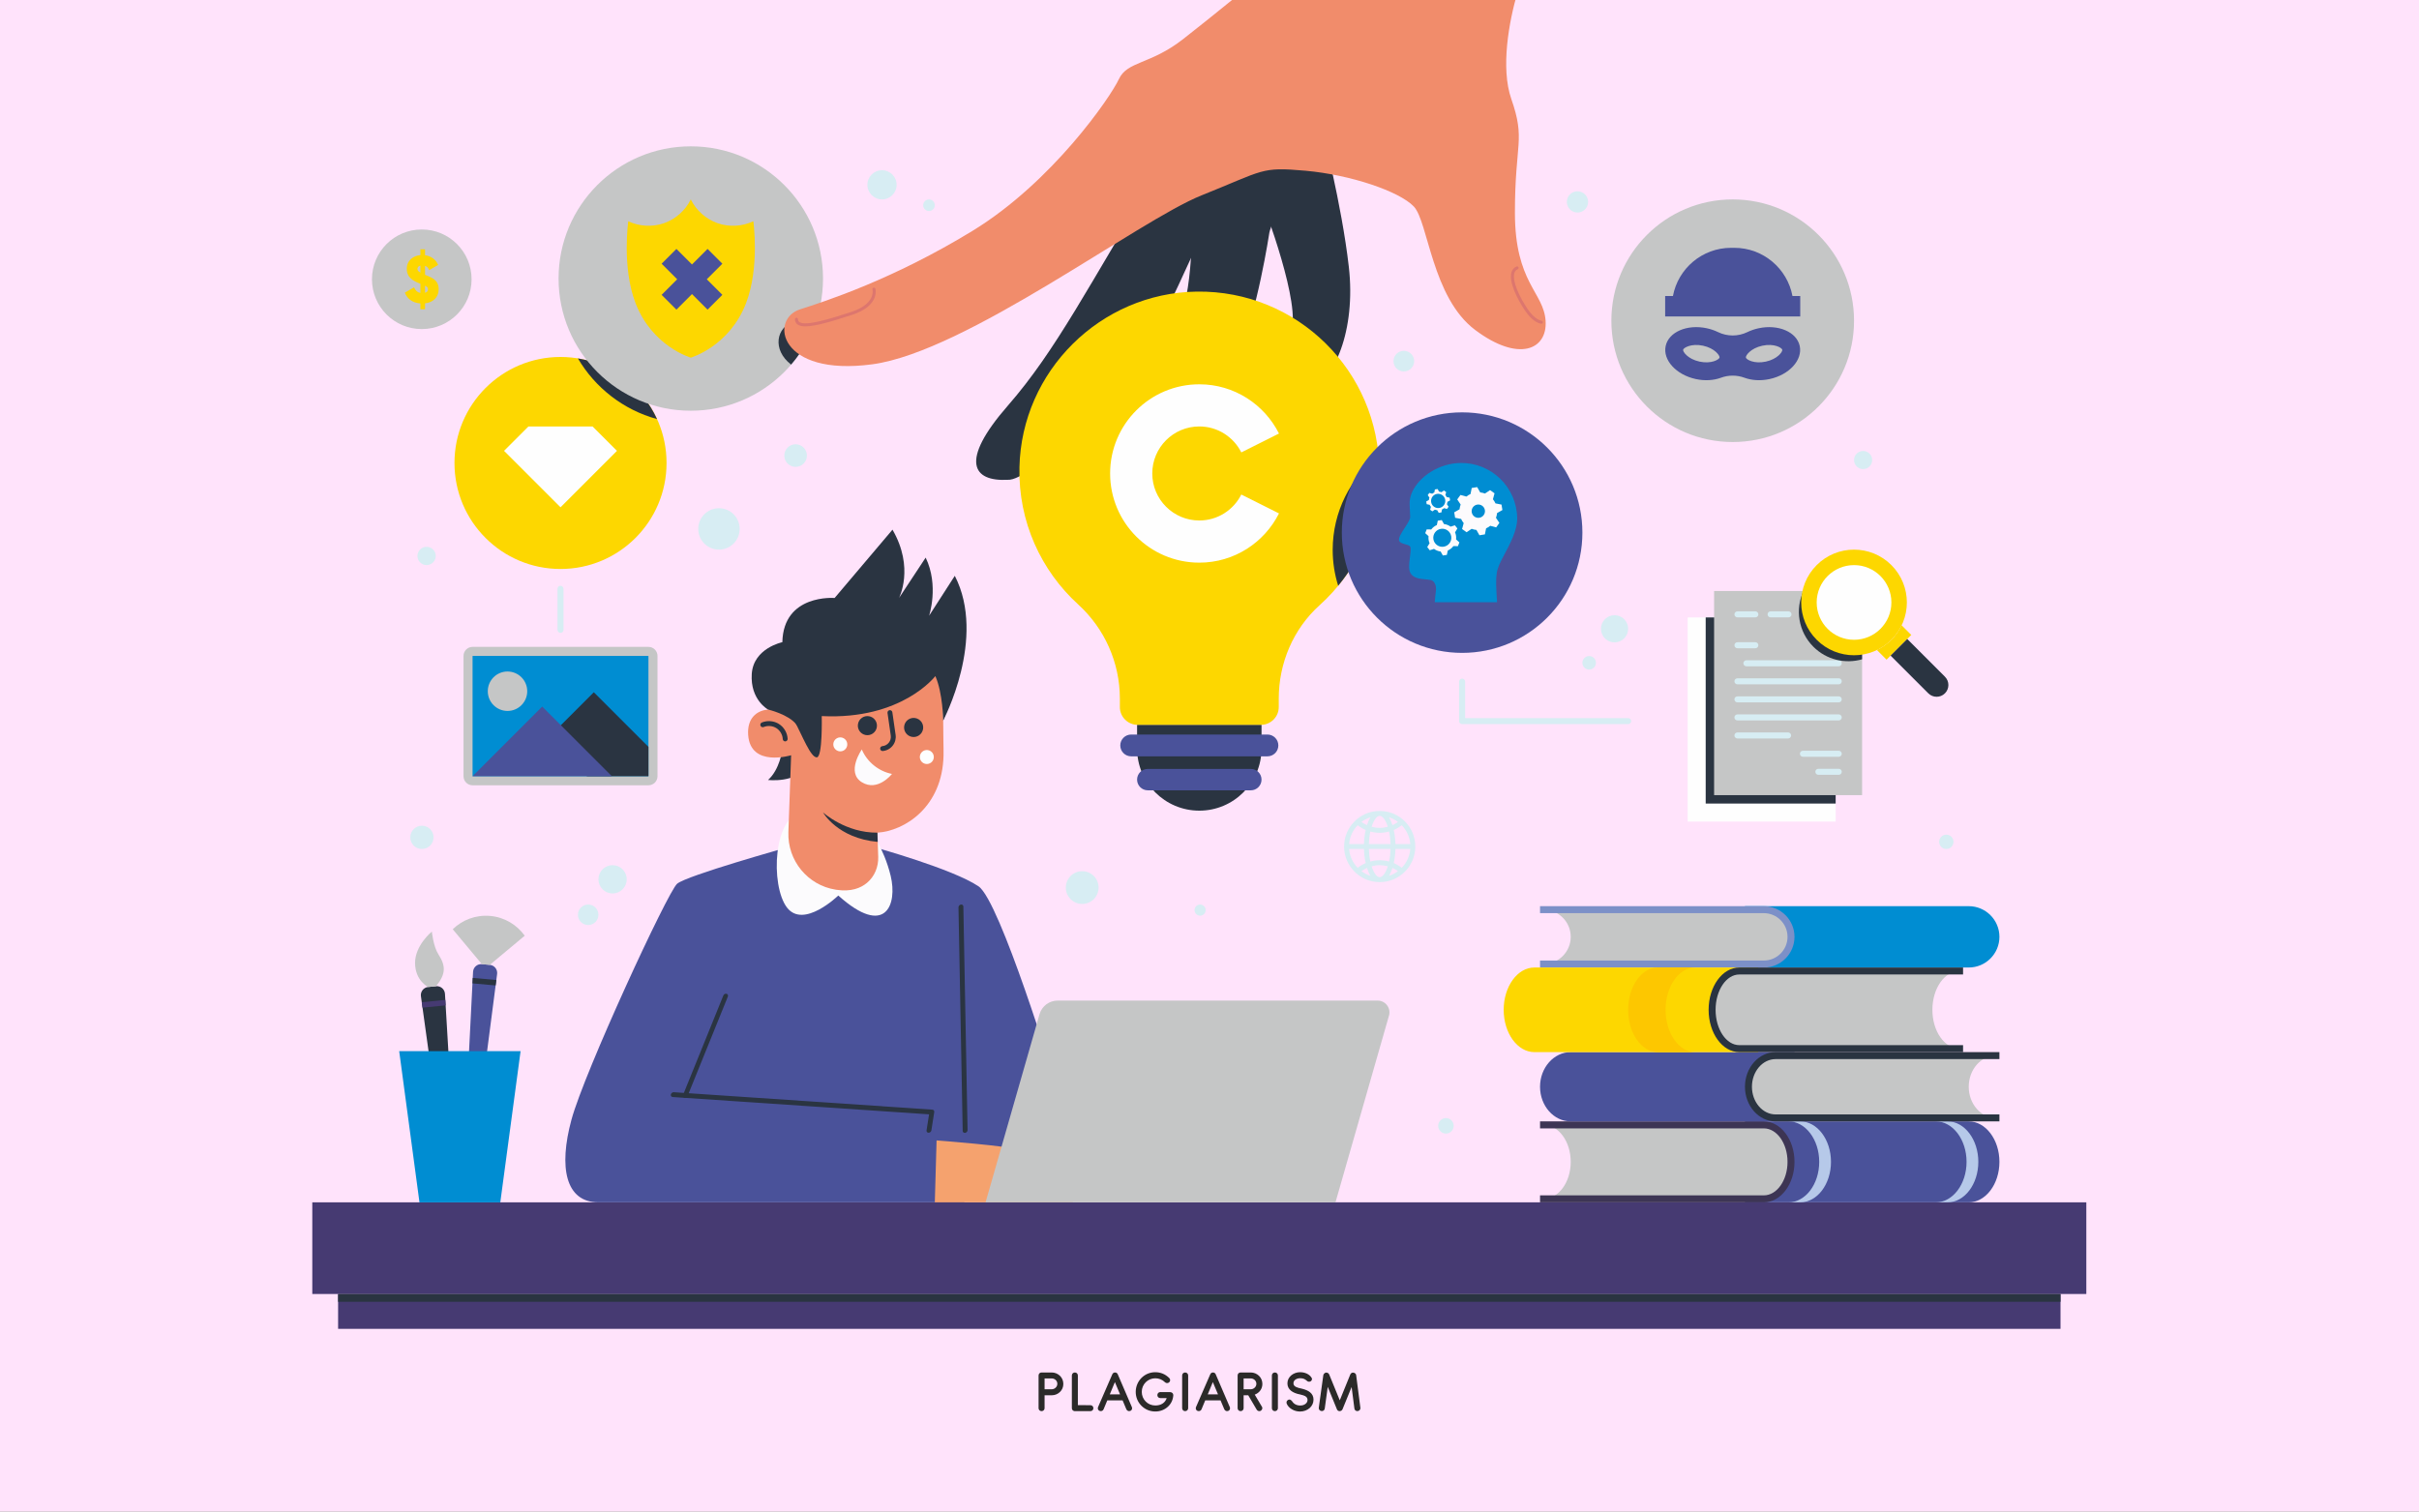 <?xml version="1.0" encoding="UTF-8"?>
<!DOCTYPE svg PUBLIC "-//W3C//DTD SVG 1.1//EN" "http://www.w3.org/Graphics/SVG/1.1/DTD/svg11.dtd">
<!-- Creator: CorelDRAW 2020 (64-Bit) -->
<svg xmlns="http://www.w3.org/2000/svg" xml:space="preserve" width="640mm" height="400mm" version="1.1" style="shape-rendering:geometricPrecision; text-rendering:geometricPrecision; image-rendering:optimizeQuality; fill-rule:evenodd; clip-rule:evenodd"
viewBox="0 0 64000 40000"
 xmlns:xlink="http://www.w3.org/1999/xlink"
 xmlns:xodm="http://www.corel.com/coreldraw/odm/2003">
 <rect x="0" y="0" width="64000" height="40000" fill="#808080" stroke="none"/>
 <defs>
  <style type="text/css">
   <![CDATA[
    .str0 {stroke:#009846;stroke-width:20;stroke-miterlimit:22.926}
    .fil4 {fill:#FEFEFE;fill-rule:nonzero}
    .fil5 {fill:#C5C6C6;fill-rule:nonzero}
    .fil9 {fill:#2B2A29;fill-rule:nonzero}
    .fil14 {fill:#FDC700;fill-rule:nonzero}
    .fil16 {fill:#F5A26E;fill-rule:nonzero}
    .fil7 {fill:#F18C6B;fill-rule:nonzero}
    .fil15 {fill:#FCFBFD;fill-rule:nonzero}
    .fil3 {fill:#FDD700;fill-rule:nonzero}
    .fil8 {fill:#DD766E;fill-rule:nonzero}
    .fil17 {fill:#D7EDF3;fill-rule:nonzero}
    .fil12 {fill:#B6C9E9;fill-rule:nonzero}
    .fil11 {fill:#7C90C8;fill-rule:nonzero}
    .fil6 {fill:#4A529A;fill-rule:nonzero}
    .fil13 {fill:#3D3554;fill-rule:nonzero}
    .fil1 {fill:#463A72;fill-rule:nonzero}
    .fil2 {fill:#2A3441;fill-rule:nonzero}
    .fil10 {fill:#008DD2;fill-rule:nonzero}
    .fil0 {fill:#FFE3FB;fill-rule:nonzero}
   ]]>
  </style>
 </defs>
 <g id="Слой_x0020_1">
  <polygon class="fil0 str0" points="-2838.51,41496 66905.63,41496 66905.63,-2914.13 -2838.51,-2914.13 "/>
  <polygon class="fil1" points="8262.36,34243.48 55198.33,34243.48 55198.33,31817.95 8262.36,31817.95 "/>
  <polygon class="fil1" points="8945.43,35165.88 54515.35,35165.88 54515.35,34243.48 8945.43,34243.48 "/>
  <polygon class="fil2" points="8945.43,34449.74 54515.35,34449.74 54515.35,34243.48 8945.43,34243.48 "/>
  <path class="fil3" d="M17634.87 12251.75c0,1549.4 -1255.98,2805.32 -2805.32,2805.32 -1549.36,0 -2805.34,-1255.92 -2805.34,-2805.32 0,-1549.27 1255.98,-2805.28 2805.34,-2805.28 1549.34,0 2805.32,1256.01 2805.32,2805.28z"/>
  <path class="fil2" d="M15289.98 9484.75c456.36,777.03 1203.73,1361.88 2092.79,1605.2 -380.68,-835.29 -1158.68,-1450.9 -2092.79,-1605.2z"/>
  <polygon class="fil4" points="15678.18,11285.81 13980.84,11285.81 13335.73,11930.92 14829.55,13424.71 16323.26,11930.92 "/>
  <path class="fil5" d="M21774.91 7370.86c0,1932.09 -1566.28,3498.37 -3498.44,3498.37 -1932.03,0 -3498.31,-1566.28 -3498.31,-3498.37 0,-1932.1 1566.28,-3498.38 3498.31,-3498.38 1932.16,0 3498.44,1566.28 3498.44,3498.38z"/>
  <path class="fil3" d="M19930.88 5855.09c-292.47,139.35 -640.23,158.29 -946.02,51.37 -305.97,-106.82 -566.24,-338.16 -708.39,-629.27 -142.09,291.11 -402.36,522.45 -708.24,629.27 -305.88,106.92 -653.64,87.98 -946.11,-51.37 0,0 -172.76,1217.95 192.26,2166.47 441.97,1148.36 1462.09,1442.99 1462.09,1442.99 0,0 1020.18,-294.63 1462.15,-1442.99 365.02,-948.52 192.26,-2166.47 192.26,-2166.47z"/>
  <polygon class="fil6" points="19111.5,6978.68 18719.95,6587.13 18308.02,6998.97 17896.18,6587.13 17504.54,6978.68 17916.4,7390.68 17504.54,7802.52 17896.18,8194.16 18308.02,7782.23 18719.86,8194.16 19111.5,7802.52 18699.66,7390.68 "/>
  <path class="fil2" d="M35351.72 4069.39c-1528.4,937.8 -1767.26,2084.15 -1767.26,2084.15 0,0 -334.24,2197.07 -811.95,3152.38 -477.69,955.22 -1432.91,2449.34 -2101.57,2418.73 -668.69,-30.6 -764.25,-460.43 0,-1845.54 764.25,-1385.21 859.72,-2770.35 859.72,-3821.13 0,-1050.79 2197.16,-3041.39 2197.16,-3041.39l1623.9 1052.8z"/>
  <path class="fil2" d="M34969.67 3383.22c0,0 525.39,2006.09 716.45,3677.84 191.07,1671.67 -382.12,3056.81 -1098.58,3247.88 -716.45,191.06 -382.1,-764.16 -382.1,-1862.83 0,-1098.49 -955.22,-3486.71 -955.22,-3486.71l1719.45 -1576.18z"/>
  <path class="fil2" d="M30623.14 4566.08c-1814.94,2972.6 -2669.48,4692.05 -3961.75,6172.75 -1292.2,1480.62 -916.96,2006.01 -2.56,1958.31 620.89,47.7 2818.03,-2244.94 3725.55,-3677.85 907.51,-1432.91 1146.28,-2531.42 1767.17,-3295.64 620.96,-764.25 2435.99,-2006.1 2435.99,-2006.1l-3964.4 848.53z"/>
  <path class="fil2" d="M21012.99 8502.76c-481.04,153.66 -589.47,752.74 -82.54,1146.05 333.61,-388.35 583.41,-850.3 721.49,-1358.68 -268.42,94.05 -485.53,163.72 -638.95,212.63z"/>
  <path class="fil7" d="M32863.36 -215.68c-673.46,547.56 -1269.68,1023.78 -1571.47,1258.54 -859.81,668.68 -1467.49,573.09 -1689.09,1050.72 -221.51,477.69 -1761.26,2722.55 -3867.23,4012.19 -2105.89,1289.62 -3913.75,1871.69 -4569.64,2081.12 -811.92,259.22 -562.78,1787.69 1915.72,1453.36 2478.6,-334.33 7035.29,-3801.06 8706.96,-4469.75 1671.77,-668.66 1557.09,-758.94 2751.16,-652.19 1194.15,106.76 2483.7,545.06 2865.82,946.82 382.13,401.78 477.62,2407.88 1623.98,3267.6 1146.28,859.75 1910.53,525.4 1862.73,-238.83 -47.7,-764.16 -811.95,-1003.01 -811.95,-2865.82 0,-1862.76 286.56,-1910.53 -95.47,-3009.02 -286.63,-824 -62.68,-2051.15 167.93,-2834.74l-7289.45 0z"/>
  <path class="fil8" d="M21308.34 8636.29c-89.74,0 -157.99,-15.18 -204.4,-47.71 -45.48,-31.87 -69.52,-78.3 -71.37,-138.08 -0.71,-22.06 16.62,-40.5 38.68,-41.16 21.34,-2.15 40.5,16.63 41.16,38.69 1.11,34.12 12.93,58.01 37.4,75.11 162.84,114.12 791.63,-77.92 1368.17,-266.96 658.29,-215.85 569.04,-578.72 564.97,-594.05 -5.69,-21.18 6.79,-43.15 27.95,-48.97 21.42,-5.85 42.99,6.38 49.06,27.56 5.12,18.31 117.78,450.44 -617.13,691.36 -572.12,187.62 -985.89,304.21 -1234.49,304.21z"/>
  <path class="fil8" d="M40780.2 8567.09c-0.81,0 -1.67,-0.07 -2.49,-0.07 -8.31,-0.57 -203.52,-16.47 -421.58,-335.71 -215.37,-315.56 -440.79,-773.43 -367.02,-1025.37 21.5,-73.35 66.32,-125.13 133.28,-153.58 20.05,-8.63 43.72,0.79 52.42,21.09 8.63,20.29 -0.8,43.78 -21.18,52.41 -44.51,18.94 -73.19,52.51 -87.82,102.52 -61.68,210.73 134.5,632.97 356.32,957.94 193.29,283.05 359.43,300.79 361.11,300.94 21.72,1.93 38.26,21.02 36.51,42.84 -1.52,20.93 -18.78,36.99 -39.55,36.99z"/>
  <path class="fil2" d="M31730.35 21452.93l0 0c-909.19,0 -1646.26,-737.09 -1646.26,-1646.29l0 -626.39 3292.52 0 0 626.39c0,909.2 -737.06,1646.29 -1646.26,1646.29z"/>
  <path class="fil3" d="M36490.4 12476.29c0,-2651.61 -2167.99,-4796.74 -4827.96,-4759.57 -2548.27,35.47 -4634.51,2103.65 -4690.93,4651.61 -31.8,1437.46 573.82,2733.97 1553.73,3626.85 701.51,639.29 1103.38,1542.89 1103.38,2491.95l0 223.65c0,260.11 210.86,470.99 470.96,470.99l3261.47 0c260.17,0 471.06,-210.88 471.06,-470.99l0 -223.41c0,-939.16 384.02,-1844.52 1082.02,-2472.84 967.7,-871.16 1576.27,-2133.62 1576.27,-3538.24z"/>
  <path class="fil4" d="M32841.73 13086.94c-204.49,406.97 -624.74,686.96 -1111.38,686.96 -687.21,0 -1244.31,-557.03 -1244.31,-1244.25 0,-687.28 557.1,-1244.31 1244.31,-1244.31 486.64,0 906.89,279.9 1111.38,686.96l996.36 -499.59c-387.95,-771.91 -1184.88,-1302.9 -2107.74,-1302.9 -1303.3,0 -2359.77,1056.54 -2359.77,2359.84 0,1303.24 1056.47,2359.77 2359.77,2359.77 922.86,0 1719.79,-530.98 2107.74,-1302.89l-996.36 -499.59z"/>
  <path class="fil6" d="M33093.52 20914.49l-2726.24 0c-156.46,0 -283.19,-126.8 -283.19,-283.19l0 0c0,-156.38 126.73,-283.11 283.19,-283.11l2726.24 0c156.36,0 283.09,126.73 283.09,283.11l0 0c0,156.39 -126.73,283.19 -283.09,283.19z"/>
  <path class="fil6" d="M33532.77 20015.37l-3604.81 0c-159.42,0 -288.65,-129.22 -288.65,-288.71l0 0c0,-159.32 129.23,-288.55 288.65,-288.55l3604.81 0c159.42,0 288.62,129.23 288.62,288.55l0 0c0,159.49 -129.2,288.71 -288.62,288.71z"/>
  <path class="fil9" d="M27556.84 37343.37c44.73,0 79.89,-33.56 79.89,-78.3l0 -341.22 187.8 0c83.9,0 162.2,-31.96 218.94,-87.09 56.75,-54.34 89.5,-129.45 89.5,-213.35 0,-83.11 -32.75,-159.83 -89.5,-214.96 -57.53,-55.13 -135.04,-87.91 -218.94,-87.91l-267.69 0c-44.76,0 -79.12,33.57 -79.12,78.33l0 866.2c0,44.74 34.36,78.3 79.12,78.3zm79.89 -578.53l0 -286.87 187.8 0c40.75,0 77.51,15.17 105.46,40.74 27.98,25.58 43.97,62.34 43.97,100.69 0,38.37 -15.2,75.11 -43.15,101.5 -27.98,27.95 -66.33,43.94 -105.49,43.94l-188.59 0zm791.09 578.53l421.13 0c22.35,0.8 41.54,-7.2 56.72,-22.38 15.2,-15.17 22.38,-33.54 22.38,-55.92 0,-44.76 -34.37,-79.12 -79.1,-79.12l-331.64 -0.79 0 -785.5c0,-22.38 -7.97,-41.56 -23.17,-56.74 -15.18,-15.18 -33.55,-22.38 -56.72,-22.38 -22.38,0 -40.77,7.2 -55.95,22.38 -15.17,15.18 -23.17,34.36 -23.17,56.74l0 865.41c0,38.35 25.58,69.52 63.13,76.7l6.39 1.6zm1418.3 -4.8c8.81,3.2 18.39,4.8 27.97,4.8 11.99,0 23.18,-2.4 33.57,-7.2 27.98,-12.77 43.95,-38.35 43.95,-67.91 0,-13.59 -2.41,-25.57 -8,-36.76l-370.78 -863.01c-12.77,-31.17 -39.93,-47.95 -71.91,-47.95 -32.76,0 -59.12,17.6 -72.71,48.75l-374.77 862.21c-5.59,11.19 -7.99,23.17 -7.99,36.76 0,29.56 15.99,55.14 44.76,67.91 11.19,4.8 22.35,7.2 34.36,7.2 8.79,0 18.37,-1.6 28.76,-5.59 20.78,-7.18 35.16,-20.77 43.95,-42.36l98.28 -236.52 405.14 0 99.89 237.34c10.37,20.77 25.57,35.15 45.53,42.33zm-484.24 -438.68l135.05 -325.23 136.65 325.23 -271.7 0zm1204.2 453.07c127.06,0 242.92,-44.74 330.03,-123.86 87.1,-77.51 139.83,-186.99 146.24,-309.23 0,-45.56 -35.97,-78.31 -81.52,-79.12l-262.1 -1.59c-44.74,0 -78.31,35.15 -78.31,79.89 0,44.76 33.57,79.12 78.31,79.12l168.61 0c-39.16,124.65 -149.42,195.77 -300.46,195.77 -98.29,0 -189.39,-38.34 -254.1,-104.67 -66.33,-66.32 -104.67,-156.63 -104.67,-255.7 0,-99.9 39.14,-189.39 106.25,-256.51 66.35,-64.73 155.84,-103.08 250.93,-103.08 95.88,0 186.99,35.15 258.09,105.46 15.2,15.2 34.36,22.38 56.74,21.59 20.77,0 39.16,-8 55.95,-23.17 15.17,-15.18 23.17,-33.57 23.17,-54.34 0,-21.59 -8,-39.96 -23.99,-55.93 -103.88,-103.08 -227.73,-154.23 -371.57,-154.23 -141.43,0 -271.67,57.53 -366.76,154.23 -93.51,96.68 -148.64,226.92 -148.64,366.77 0,141.43 55.93,271.68 151.02,366.79 95.11,95.88 225.35,151.81 366.78,151.81zm789.51 -9.59c44.74,0 79.89,-33.56 79.89,-78.3l0 -866.2c0,-44.76 -35.15,-78.33 -79.89,-78.33 -44.76,0 -79.12,33.57 -79.12,78.33l0 866.2c0,44.74 34.36,78.3 79.12,78.3zm1081.95 -4.8c8.81,3.2 18.4,4.8 27.98,4.8 11.98,0 23.17,-2.4 33.57,-7.2 27.97,-12.77 43.94,-38.35 43.94,-67.91 0,-13.59 -2.4,-25.57 -8,-36.76l-370.77 -863.01c-12.78,-31.17 -39.94,-47.95 -71.92,-47.95 -32.75,0 -59.12,17.6 -72.71,48.75l-374.76 862.21c-5.6,11.19 -8,23.17 -8,36.76 0,29.56 15.99,55.14 44.76,67.91 11.19,4.8 22.36,7.2 34.36,7.2 8.79,0 18.37,-1.6 28.77,-5.59 20.77,-7.18 35.15,-20.77 43.94,-42.36l98.29 -236.52 405.13 0 99.89 237.34c10.38,20.77 25.58,35.15 45.53,42.33zm-484.23 -438.68l135.04 -325.23 136.66 325.23 -271.7 0zm869.42 443.48c44.73,0 79.89,-33.56 79.89,-78.3l0 -341.22 122.27 0 222.93 379.57c10.4,18.37 25.57,30.37 47.16,36.76 6.39,2.4 13.59,3.19 21.56,3.19 13.59,0 25.58,-3.19 37.56,-9.58 19.18,-9.6 31.96,-25.57 39.16,-47.16 2.4,-7.99 3.99,-15.97 3.99,-23.17 0,-12.77 -3.99,-25.57 -11.19,-37.55l-189.36 -319.63c57.53,-19.98 109.47,-58.33 145.42,-107.08 35.97,-48.74 56.74,-111.08 56.74,-175.79 0,-83.11 -32.76,-159.83 -89.5,-214.96 -57.53,-55.13 -135.04,-87.91 -218.94,-87.91l-267.69 0c-44.76,0 -79.12,33.57 -79.12,78.33l0 866.2c0,44.74 34.36,78.3 79.12,78.3zm79.89 -578.53l0 -286.87 187.8 0c40.75,0 77.51,15.17 105.46,40.74 27.97,25.58 43.97,62.34 43.97,100.69 0,38.37 -15.2,75.11 -43.15,101.5 -27.98,27.95 -66.33,43.94 -105.49,43.94l-188.59 0zm827.13 578.53c44.73,0 79.89,-33.56 79.89,-78.3l0 -866.2c0,-44.76 -35.16,-78.33 -79.89,-78.33 -44.76,0 -79.13,33.57 -79.13,78.33l0 866.2c0,44.74 34.37,78.3 79.13,78.3zm665.64 10.4c96.68,0 186.99,-33.57 253.31,-90.31 64.72,-57.53 103.09,-135.84 103.09,-224.54 0,-80.71 -31.17,-146.24 -92.71,-195.77 -51.13,-41.55 -120.67,-69.52 -206.15,-91.9 -79.92,-16.78 -124.67,-28.77 -162.23,-47.14 -44.74,-22.38 -69.52,-51.93 -69.52,-97.49 0,-40.75 19.19,-75.11 53.55,-98.28 31.96,-23.17 76.7,-35.97 124.65,-35.97 40.75,0 75.93,6.39 105.49,19.19 23.17,10.37 51.14,30.35 83.9,59.12 11.98,9.6 27.97,14.38 47.13,14.38 19.98,0 39.96,-7.18 51.94,-19.16 10.4,-10.4 17.6,-23.18 21.59,-37.56 0.79,-6.41 1.58,-11.19 1.58,-15.2 0,-10.37 -3.19,-20.77 -8.78,-30.35 -27.96,-47.16 -70.31,-84.72 -127.05,-111.87 -54.34,-24.79 -113.46,-37.56 -178.2,-37.56 -86.3,0 -169.41,29.56 -232.54,81.5 -63.92,53.55 -103.06,127.86 -103.06,213.35 0,80.71 32.75,147.05 99.08,198.99 55.94,43.94 136.65,76.7 242.93,96.67l20.77 5.6c48.75,11.98 79.91,21.59 107.87,37.55 40.74,23.18 61.54,56.75 61.54,100.69 0,45.55 -23.17,83.11 -60.73,108.68 -35.18,25.57 -83.11,38.35 -131.06,38.35 -95.09,0 -169.41,-39.14 -214.14,-110.27 -25.58,-31.96 -50.36,-47.95 -73.53,-47.95 -10.39,0 -22.38,3.19 -35.15,10.4 -19.19,11.19 -31.96,24.78 -37.56,41.54 -2.4,8.79 -4.01,17.58 -4.01,25.57 0,13.59 3.2,27.98 10.4,42.36 24.78,54.34 71.92,103.88 132.64,139.03 63.13,37.56 137.45,58.35 214.96,58.35zm1046.74 -10.4c32.77,0 63.92,-18.37 76.71,-47.95l241.33 -590.51 73.5 568.95c4.01,40.75 38.37,68.72 77.51,68.72 45.56,0 81.53,-34.36 81.53,-78.33 0,-4.78 0,-7.97 -0.82,-10.37l-111.06 -859.02c-3.19,-27.95 -20.77,-50.33 -43.96,-60.73l-8.79 -4.8c-9.58,-3.99 -19.98,-5.57 -30.35,-5.57 -31.17,0 -58.33,18.37 -71.92,47.93l-278.88 685.62 -280.49 -685.62c-8.79,-19.98 -23.17,-34.37 -43.15,-42.36 -11.98,-3.99 -22.36,-6.39 -31.15,-6.39 -23.17,0 -44.76,11.98 -58.35,27.18 -12.77,12.78 -19.98,27.95 -22.35,44.74l-119.08 856.62c-0.79,2.4 -0.79,6.39 -0.79,11.19 0,44.73 34.36,79.1 81.5,79.1 39.16,0 71.12,-26.37 76.71,-67.12l79.1 -573.73 242.94 594.5c12.77,31.17 39.14,47.95 70.31,47.95z"/>
  <path class="fil5" d="M12476.74 7390.68c0,727.8 -590.04,1317.84 -1317.85,1317.84 -727.89,0 -1317.93,-590.04 -1317.93,-1317.84 0,-727.87 590.04,-1317.91 1317.93,-1317.91 727.81,0 1317.85,590.04 1317.85,1317.91z"/>
  <path class="fil3" d="M11324.38 7656.53c0,-44.03 -26.39,-70.4 -79.12,-96.85l0 188.34c59.78,-15.81 79.12,-54.47 79.12,-91.49zm-202.5 -441.96l0 -184.91c-51.05,12.39 -77.42,45.78 -77.42,88.05 0,33.48 15.81,61.7 77.42,96.86zm123.38 813.53l0 154.87 -123.38 0 0 -153.19c-198.97,-14.04 -346.79,-116.18 -410.32,-285.27l243 -140.8c36.99,84.47 88.07,133.78 167.32,147.85l0 -242.94c-7.02,-3.51 -15.9,-5.34 -22.92,-8.79 -153.1,-61.68 -336.19,-147.91 -336.19,-383.96 0,-228.84 172.44,-346.78 359.11,-364.45l0 -153.1 123.38 0 0 156.61c151.36,19.41 278.09,100.46 346.72,255.39l-237.63 139.12c-22.95,-61.7 -58.1,-96.92 -109.09,-114.43l0 237.56c153.1,65.22 360.79,123.39 360.79,380.45 0,220.06 -151.36,350.39 -360.79,375.08z"/>
  <path class="fil10" d="M52087.6 23980.41l-5920.64 0 0 1623.25 5920.64 0c447.41,0 811.61,-364.05 811.61,-811.62 0,-447.56 -364.2,-811.63 -811.61,-811.63z"/>
  <path class="fil5" d="M46665.83 24072.71c397.3,0 719.33,322.03 719.33,719.33l0 0c0,397.31 -322.03,719.34 -719.33,719.34l-5828.25 0c397.21,0 719.33,-322.03 719.33,-719.34l0 0c0,-397.3 -322.12,-719.33 -719.33,-719.33l5828.25 0z"/>
  <path class="fil11" d="M46665.83 25603.66l-5920.55 0 0 -184.59 5920.55 0c345.77,0 626.96,-281.26 626.96,-627.03 0,-345.76 -281.19,-627.05 -626.96,-627.05l-5920.55 0 0 -184.58 5920.55 0c447.56,0 811.54,364.07 811.54,811.63 0,447.57 -363.98,811.62 -811.54,811.62z"/>
  <path class="fil6" d="M52087.6 29676.19l-5920.64 0 0 2141.76 5920.64 0c447.41,0 811.61,-480.39 811.61,-1070.92 0,-590.43 -364.2,-1070.84 -811.61,-1070.84z"/>
  <path class="fil12" d="M51529.27 29676.19l-311.16 0c447.5,0 811.64,480.41 811.64,1070.84 0,590.53 -364.14,1070.92 -811.64,1070.92l311.16 0c447.57,0 811.71,-480.39 811.71,-1070.92 0,-590.43 -364.14,-1070.84 -811.71,-1070.84z"/>
  <path class="fil12" d="M47630.97 29676.19l-311.18 0c447.4,0 811.56,480.41 811.56,1070.84 0,590.53 -364.16,1070.92 -811.56,1070.92l311.18 0c447.56,0 811.7,-480.39 811.7,-1070.92 0,-590.43 -364.14,-1070.84 -811.7,-1070.84z"/>
  <path class="fil5" d="M46665.83 29768.47c397.3,0 719.33,438.15 719.33,978.56l0 0c0,540.5 -322.03,978.73 -719.33,978.73l-5828.25 0c397.21,0 719.33,-438.23 719.33,-978.73l0 0c0,-540.41 -322.12,-978.56 -719.33,-978.56l5828.25 0z"/>
  <path class="fil13" d="M46665.83 31817.95l-5920.55 0 0 -184.65 5920.55 0c345.77,0 626.96,-397.46 626.96,-886.27 0,-488.63 -281.19,-886.25 -626.96,-886.25l-5920.55 0 0 -184.59 5920.55 0c447.56,0 811.54,480.41 811.54,1070.84 0,590.53 -363.98,1070.92 -811.54,1070.92z"/>
  <path class="fil6" d="M41556.82 27842.77c-447.47,0 -811.7,411.2 -811.7,916.62 0,505.5 364.23,916.8 811.7,916.8l5920.55 0 0 -1833.42 -5920.55 0z"/>
  <path class="fil5" d="M46978.5 27935.07c-397.14,0 -719.24,369.1 -719.24,824.41l0 0c0,455.31 322.1,824.41 719.24,824.41l5828.34 0c-397.3,0 -719.33,-369.1 -719.33,-824.41l0 0c0,-455.31 322.03,-824.41 719.33,-824.41l-5828.34 0z"/>
  <path class="fil2" d="M52899.05 29676.19l-5920.55 0c-447.47,0 -811.54,-411.3 -811.54,-916.8 0,-505.42 364.07,-916.62 811.54,-916.62l5920.55 0 0 184.51 -5920.55 0c-345.74,0 -626.87,328.51 -626.87,732.11 0,403.71 281.13,732.2 626.87,732.2l5920.55 0 0 184.6z"/>
  <path class="fil3" d="M46515.67 27842.77l-5920.55 0c-447.47,0 -811.61,-502.13 -811.61,-1119.58 0,-617.38 364.14,-1119.53 811.61,-1119.53l5920.55 0 0 2239.11z"/>
  <path class="fil14" d="M44067.06 26723.26c0,-618.24 350.96,-1119.51 783.89,-1119.51l-990.53 0c-432.96,0 -783.98,501.27 -783.98,1119.51 0,618.26 351.02,1119.51 783.98,1119.51l990.53 0c-432.93,0 -783.89,-501.25 -783.89,-1119.51z"/>
  <path class="fil5" d="M46016.8 25695.96c-397.3,0 -719.33,459.86 -719.33,1027.23l0 0c0,567.34 322.03,1027.3 719.33,1027.3l5828.37 0c-397.33,0 -719.36,-459.96 -719.36,-1027.3l0 0c0,-567.37 322.03,-1027.23 719.36,-1027.23l-5828.37 0z"/>
  <path class="fil2" d="M51937.45 27842.77l-5920.65 0c-447.4,0 -811.61,-502.13 -811.61,-1119.58 0,-617.38 364.21,-1119.53 811.61,-1119.53l5920.65 0 0 184.6 -5920.65 0c-345.67,0 -627.02,419.34 -627.02,934.93 0,515.56 281.35,934.99 627.02,934.99l5920.65 0 0 184.59z"/>
  <path class="fil2" d="M11970.19 31548.35l0 0c-63.2,6.23 -119.94,-38.59 -128.66,-101.4l-704.86 -5084.07c-16.69,-120.66 70.31,-231.02 191.54,-243.09l209.05 -20.68c121.2,-11.92 228.12,79.34 235.39,200.96l303.82 5123.64c3.83,63.35 -43.15,118.42 -106.28,124.64z"/>
  <path class="fil5" d="M11328.21 26119.79c0,0 -343.12,-163.73 -346.81,-633.1 -3.74,-469.38 444.21,-833.93 444.21,-833.93 0,0 39.07,394.68 173.42,602.12 202.16,311.88 195.61,525.39 -61.77,844.23l-209.05 20.68z"/>
  <polygon class="fil1" points="11178.69,26665.97 11790.72,26605.47 11782.16,26461 11158.89,26522.61 "/>
  <path class="fil6" d="M12363.98 30967.67l0 0c-63.2,-5.68 -110.67,-60.34 -107.48,-123.7l259.31 -5126.11c6.14,-121.63 112.26,-213.85 233.55,-202.88l209.21 18.78c121.39,10.94 209.37,120.57 193.62,241.48l-660.44 5089.89c-8.22,62.97 -64.64,108.29 -127.77,102.54z"/>
  <polygon class="fil2" points="12500.29,26023.5 13112.87,26078.65 13131.49,25935.04 12507.65,25878.96 "/>
  <path class="fil5" d="M12749.36 25514.98l209.21 18.78 923.99 -771.28c-206.4,-288.48 -531.79,-489.37 -912.8,-523.64 -380.99,-34.28 -737,105.23 -991.67,352.15l771.27 923.99z"/>
  <polygon class="fil10" points="13236.41,31818.92 11098.14,31818.92 10561.49,27817.37 13772.99,27817.37 "/>
  <path class="fil6" d="M29320.57 31163.76c-1034.25,919.82 -2362.18,654.19 -2778.25,415.67 -544.58,-312.04 -1069.88,-1257.75 -1069.88,-1257.75l42.26 1496.27c0,0 -8805.47,0 -9679.28,0 -873.79,0 -1059.41,-923.17 -715.98,-2187.94 343.37,-1264.8 2543.41,-6024.61 2794.95,-6242.77 251.56,-218.22 2924.64,-964.87 2924.64,-964.87l2304.64 0c0,0 2061.14,571.33 2744.53,1032.08 569.58,384.05 2024.21,5167.67 2024.21,5167.67l1408.16 2541.64z"/>
  <path class="fil2" d="M24568.11 29976.57c35.25,0 68.32,-28.61 73.84,-63.85l75.75 -484.01c5.35,-33.73 -16.78,-61.77 -50.35,-63.61l-6841.89 -461.38c-34.27,-1.85 -69.11,25.08 -76.63,60.16 -7.43,35.16 14.79,65.28 49.63,67.28l6782.11 457.96 -66.32 423.6c-5.51,35.24 18.62,63.85 53.86,63.85z"/>
  <path class="fil2" d="M25524.69 29980.31c3.67,0 7.43,-0.39 11.19,-1.02 35.72,-6.09 64.08,-39.17 63.45,-73.84l-111.63 -5915.53c-0.65,-34.83 -29.81,-57.94 -65.69,-51.87 -35.72,6.09 -64.1,39.17 -63.44,73.84l111.62 5915.62c0.64,30.92 24.06,52.8 54.5,52.8z"/>
  <path class="fil2" d="M18122.01 29052.11c28.61,0 57.69,-19.5 69.42,-48.52l1064.86 -2628.16c13.9,-34.14 -1.52,-68.73 -34.43,-77.2 -32.37,-8.63 -70.65,12.23 -84.54,46.59l-1064.87 2628.01c-13.82,34.2 1.61,68.82 34.45,77.29 4.87,1.33 9.99,1.99 15.11,1.99z"/>
  <path class="fil15" d="M23000.06 21926.45c0,0 383.49,505.91 564,1248.33 185.3,762.32 -134.17,1646.91 -1385.21,523.65 0,0 -915.81,892.31 -1357.64,318.42 -441.65,-573.97 -381.95,-2482.74 472.27,-2556.27 854.29,-73.43 1706.58,465.87 1706.58,465.87z"/>
  <path class="fil2" d="M20693.61 19858.27c0,0 -62.74,504.05 -373.02,782.71 0,0 757.46,87.97 1001.5,-365.75 243.95,-453.73 -628.48,-416.96 -628.48,-416.96z"/>
  <path class="fil7" d="M20858.6 22022.36l72.33 -2036.16c0,0 -1080.75,333.06 -1136.7,-542.9 -49.77,-780.61 798.86,-812.57 1194.07,-433.73 0,0 -646.21,-2772.97 1713.95,-2880.93 2048.61,-93.66 2255.1,1714.51 2251.75,2938.85 -0.98,363.19 13.02,743.64 9.26,921.9 -28.38,1373.32 -1034.73,2000.44 -1749.03,2045.65l20.93 639.03c8.72,263.23 -95.88,522.29 -298.61,690.41 -167.01,138.33 -419.45,238.61 -796.3,183.86 -11.73,-1.75 -23.4,-3.51 -34.9,-5.41 -739.72,-117.72 -1273.34,-772 -1246.75,-1520.57z"/>
  <path class="fil2" d="M23340.81 19873.53c5.27,0.89 10.71,1.11 16.28,0.57 103.9,-9.51 196.5,-59.78 261.15,-141.68 64.42,-81.82 91.82,-183.64 76.87,-286.79l-86.05 -596.99c-5.05,-35.5 -37.89,-59.87 -73.27,-54.91 -35.5,5.12 -60.03,37.96 -54.82,73.44l86.05 597.08c9.83,67.59 -8.22,134.32 -50.51,188.03 -42.27,53.68 -103.24,86.68 -171.15,92.91 -35.72,3.29 -61.93,34.77 -58.67,70.4 2.81,30.06 25.58,53.39 54.12,57.94z"/>
  <path class="fil2" d="M22699.94 19159.16c-24.06,137.52 67.84,268.58 205.44,292.61 137.52,24.05 268.49,-67.91 292.54,-205.42 24.06,-137.54 -67.91,-268.58 -205.44,-292.57 -137.52,-24.12 -268.49,67.84 -292.54,205.38z"/>
  <path class="fil2" d="M23923.26 19207.75c-24.06,137.42 67.9,268.48 205.44,292.54 137.52,24.05 268.49,-67.93 292.61,-205.45 24.06,-137.51 -68,-268.48 -205.51,-292.63 -137.45,-23.96 -268.49,67.93 -292.54,205.54z"/>
  <path class="fil2" d="M20763.83 19618.62c4.49,0.72 9.13,0.97 13.91,0.72 35.65,-1.83 63.06,-32.28 61.23,-67.91 -8.25,-157.9 -96.45,-308.3 -230.14,-392.59 -133.78,-84.55 -307.01,-99 -453.25,-38.91 -32.91,13.66 -48.65,51.44 -35.15,84.53 13.75,33.26 51.69,48.75 84.69,35.09 107.89,-44.44 235.89,-33.32 334.58,28.84 98.69,62.17 163.9,173.23 169.97,289.75 1.68,31.01 24.76,55.7 54.16,60.48z"/>
  <path class="fil2" d="M23214.23 22035.04c-841.35,8.63 -1439.32,-535.38 -1439.32,-535.38 0,0 380.13,682.34 1447.32,779.9l-8 -244.52z"/>
  <path class="fil4" d="M22406.67 19758.62c-33.16,96.61 -138.4,148.01 -235,114.75 -96.54,-33.16 -147.91,-138.33 -114.75,-234.93 33.25,-96.61 138.4,-147.98 235,-114.75 96.61,33.16 148,138.42 114.75,234.93z"/>
  <path class="fil4" d="M24695.95 20093.2c-33.16,96.52 -138.39,147.98 -235,114.75 -96.52,-33.16 -147.91,-138.39 -114.75,-235 33.25,-96.54 138.49,-147.91 235,-114.75 96.63,33.23 147.92,138.4 114.75,235z"/>
  <path class="fil2" d="M24954 19067.49c0,0 -7.84,-724.36 -207.06,-1176.32 0,0 -882.73,1164.66 -3005.89,1058.79 0,0 26.93,1093.46 -132.65,1092.41 -159.67,-1.04 -364.16,-531.37 -620.1,-1032.8 -256.02,-501.51 -626.23,-954.83 -626.23,-954.83l1228.26 -1972.12 741.71 -236.77 889.46 -20.93 782.37 358.7 618.17 423.1 473.07 951.64 109.7 763.68 -250.81 745.45z"/>
  <path class="fil16" d="M24779.22 30179.46c0,0 1932.44,145.1 2220.9,255.3 288.55,110.2 1092.1,815.14 1092.1,815.14 0,0 532.82,50.33 289.75,568.05l-3649.41 0 46.66 -1638.49z"/>
  <path class="fil5" d="M26075.41 31817.95l9257.85 0 1413.82 -4935.03c61.68,-201.05 -88.63,-404.25 -298.86,-404.25l-8465.22 0c-219.77,0 -413.7,143.34 -478.19,353.34l-1429.4 4985.94z"/>
  <path class="fil2" d="M23612.73 14016.9l-1531.12 1808.02c0,0 -1354.61,-113.71 -1382.81,1169.68 0,0 -765.29,156.38 -809.3,840.63 -43.97,684.17 431.09,941.49 431.09,941.49 0,0 545.94,127.3 749.87,397.87 203.84,270.57 324.66,-1036.18 324.66,-1036.18l1806.63 -807.08c0,0 1046.64,-237.72 1288.85,-25.23 663.56,582.2 463.4,1761.39 463.4,1761.39 0,0 1154.91,-2180.69 307.3,-3829.58l-680.1 1056.61c0,0 268.1,-793.72 -90.6,-1538.31l-705.11 1068.71c0,0 414.72,-796.46 -172.76,-1808.02z"/>
  <path class="fil15" d="M23598.82 20480.52c-350.07,-67.28 -659.48,-318.12 -797.56,-646.85 0,0 -423.26,603.94 0,866.27 423.28,262.34 797.56,-219.42 797.56,-219.42z"/>
  <path class="fil2" d="M36470.83 12055.95c-737.55,582.86 -1211.73,1484.37 -1211.73,2497.47 0,330.5 51.69,648.68 145.36,948.33 678.17,-822.48 1085.94,-1876.24 1085.94,-3025.46 0,-141.78 -7.43,-281.69 -19.57,-420.34z"/>
  <path class="fil6" d="M41865.83 14094.82c0,1757.66 -1424.85,3182.58 -3182.51,3182.58 -1757.73,0 -3182.57,-1424.92 -3182.57,-3182.58 0,-1757.66 1424.84,-3182.59 3182.57,-3182.59 1757.66,0 3182.51,1424.93 3182.51,3182.59z"/>
  <path class="fil10" d="M38640.74 12251.9c-556.66,7.59 -1090.52,346.88 -1283.8,779.18 -99.42,222.23 -50.58,386.2 -47.07,646.94 1.99,142.32 -328.03,487.59 -295.19,621.12 27.5,111.8 248.03,90.37 295.19,167.41 55.61,90.85 -88.79,531.78 4.3,693.13 105.01,181.95 315.08,150.78 539.78,190.33 79.12,13.98 157.36,118.99 135.86,289.91 -6.73,53.21 -22.22,182.59 -30.62,297.89l1648.43 0c-49.22,-784.84 -37.71,-825.05 184.74,-1246.08 152.08,-287.9 352.95,-652.29 348.49,-980.07 -11.19,-817.3 -682.82,-1470.88 -1500.11,-1459.76z"/>
  <path class="fil15" d="M38938.08 13555.91c-15.68,-95.95 49.29,-186.49 145.35,-202.16 95.97,-15.75 186.51,49.31 202.25,145.28 15.65,95.95 -49.4,186.49 -145.44,202.23 -95.97,15.67 -186.51,-49.38 -202.16,-145.35zm204.15 609.06l144.15 -23.64 31.49 -159.33c39.8,-17.99 76.47,-40.77 109.56,-67.87l156.61 42.61 85.35 -118.58 -90.38 -134.88c15.02,-39.89 24.94,-82 29.34,-125.47l141.02 -80.71 -23.55 -144.08 -159.42 -31.55c-18.08,-39.8 -40.84,-76.47 -67.84,-109.57l42.58 -156.61 -118.58 -85.25 -134.89 90.37c-39.95,-15.1 -81.99,-25.03 -125.46,-29.42l-80.71 -141.03 -144.15 23.65 -31.48 159.35c-39.8,17.96 -76.56,40.82 -109.57,67.84l-156.7 -42.6 -85.26 118.6 90.38 134.86c-15.01,39.96 -24.91,82 -29.31,125.47l-141.05 80.7 23.58 144.15 159.42 31.49c17.96,39.8 40.75,76.56 67.84,109.63l-42.67 156.63 118.58 85.17 134.97 -90.29c39.94,15.02 81.98,24.94 125.45,29.34l80.7 141.02z"/>
  <path class="fil15" d="M37864.03 13286.79c-16.85,-102.77 52.82,-199.63 155.5,-216.48 102.68,-16.78 199.6,52.82 216.39,155.5 16.87,102.77 -52.83,199.63 -155.5,216.48 -102.68,16.78 -199.61,-52.82 -216.39,-155.5zm200.96 284.95l71.28 -11.66 15.59 -78.88c19.73,-8.94 37.87,-20.22 54.25,-33.57l77.51 21.03 42.2 -58.65 -44.67 -66.73c7.34,-19.73 12.3,-40.59 14.45,-62.09l69.77 -39.95 -11.67 -71.29 -78.87 -15.58c-8.86,-19.73 -20.2,-37.87 -33.55,-54.18l21.09 -77.58 -58.66 -42.11 -66.71 44.67c-19.75,-7.43 -40.59,-12.39 -62.18,-14.48l-39.87 -69.83 -71.28 11.67 -15.58 78.87c-19.73,8.94 -37.88,20.23 -54.25,33.57l-77.51 -21.11 -42.2 58.66 44.66 66.8c-7.33,19.73 -12.29,40.59 -14.45,62.09l-69.76 39.86 11.66 71.38 78.78 15.58c8.95,19.66 20.23,37.87 33.57,54.18l-21.02 77.58 58.67 42.11 66.71 -44.67c19.82,7.43 40.59,12.3 62.08,14.48l39.96 69.83z"/>
  <path class="fil15" d="M38125.17 13994.77c130.56,-18.87 251.86,71.6 270.73,202.25 18.94,130.57 -71.53,251.86 -202.18,270.73 -130.63,19.01 -251.86,-71.6 -270.8,-202.16 -18.87,-130.65 71.67,-251.88 202.25,-270.82zm-328.82 289.19c4.71,32.28 13.91,62.81 26.11,91.49l-61.92 101.97 66.41 84.31 113.23 -36.29c50.65,37.72 111.06,62 175.55,69.77l57.46 104.67 106.12 -15.43 25.26 -116.58c59.75,-25.73 110.74,-66.23 148.61,-116.81l118.92 2.62 39.71 -99.57 -88.29 -80.23c3.58,-31.08 3.67,-62.88 -1.05,-95.16 -4.71,-32.37 -13.84,-62.88 -26.04,-91.58l61.92 -101.95 -66.41 -84.31 -113.3 36.27c-50.58,-37.72 -110.92,-62.09 -175.57,-69.74l-57.37 -104.61 -106.12 15.34 -25.33 116.58c-59.68,25.83 -110.74,66.26 -148.54,116.84l-118.9 -2.65 -39.73 99.66 88.32 80.21c-3.61,30.94 -3.7,62.81 0.95,95.18z"/>
  <path class="fil5" d="M49052.69 8487.42c0,1772.93 -1437.31,3210.23 -3210.23,3210.23 -1773,0 -3210.23,-1437.3 -3210.23,-3210.23 0,-1772.99 1437.23,-3210.23 3210.23,-3210.23 1772.92,0 3210.23,1437.24 3210.23,3210.23z"/>
  <path class="fil6" d="M46718.01 9569.69c-310.84,66.89 -515.74,-54.56 -527,-106.98 -11.34,-52.43 125.47,-247.39 436.31,-314.28 310.75,-66.98 515.72,54.5 526.98,106.91 11.28,52.42 -125.44,247.47 -436.29,314.35zm-1224.11 -106.98c-11.28,52.42 -216.16,173.87 -527.09,106.98 -310.75,-66.88 -447.56,-261.93 -436.21,-314.35 11.28,-52.41 216.16,-173.89 527,-106.91 310.84,66.89 447.56,261.85 436.3,314.28zm1034.09 -775.84c-106.93,23.01 -206.96,57.85 -297.74,101.88 -245.16,118.83 -530.43,118.83 -775.67,0 -90.79,-44.03 -190.74,-78.87 -297.66,-101.88 -520.84,-112.1 -1007.95,97.89 -1087.86,469.15 -79.92,371.16 277.59,763.04 798.43,875.15 240.69,51.87 474.11,34.83 663.49,-35.09 201.37,-74.3 421.52,-74.3 622.95,0 189.3,69.92 422.72,86.96 663.48,35.09 520.77,-112.11 878.27,-503.99 798.36,-875.15 -79.89,-371.26 -566.94,-581.25 -1087.78,-469.15z"/>
  <path class="fil6" d="M47423.76 7834.1c-136.09,-726.22 -772.95,-1275.83 -1538.56,-1275.83l-85.51 0c-765.67,0 -1402.46,549.61 -1538.62,1275.83l-205.67 0 0 540.57 3574.05 0 0 -540.57 -205.69 0z"/>
  <polygon class="fil4" points="44651.35,21741.3 48566.69,21741.3 48566.69,16339.41 44651.35,16339.41 "/>
  <path class="fil17" d="M45742.88 17037.11l-473.84 0c-44.19,0 -79.91,-35.79 -79.91,-79.91 0,-44.19 35.72,-79.91 79.91,-79.91l473.84 0c44.2,0 79.92,35.72 79.92,79.91 0,44.12 -35.72,79.91 -79.92,79.91z"/>
  <path class="fil17" d="M45742.88 17854.09l-473.84 0c-44.19,0 -79.91,-35.78 -79.91,-79.91 0,-44.1 35.72,-79.91 79.91,-79.91l473.84 0c44.2,0 79.92,35.81 79.92,79.91 0,44.13 -35.72,79.91 -79.92,79.91z"/>
  <path class="fil17" d="M47948.99 18331.63l-2442.95 0c-44.19,0 -79.91,-35.79 -79.91,-79.92 0,-44.1 35.72,-79.91 79.91,-79.91l2442.95 0c44.19,0 79.91,35.81 79.91,79.91 0,44.13 -35.72,79.92 -79.91,79.92z"/>
  <path class="fil17" d="M47948.99 18809.09l-2679.95 0c-44.19,0 -79.91,-35.72 -79.91,-79.91 0,-44.13 35.72,-79.92 79.91,-79.92l2679.95 0c44.19,0 79.91,35.79 79.91,79.92 0,44.19 -35.72,79.91 -79.91,79.91z"/>
  <path class="fil17" d="M47948.99 19286.69l-2679.95 0c-44.19,0 -79.91,-35.79 -79.91,-79.92 0,-44.19 35.72,-79.91 79.91,-79.91l2679.95 0c44.19,0 79.91,35.72 79.91,79.91 0,44.13 -35.72,79.92 -79.91,79.92z"/>
  <path class="fil17" d="M47948.99 19764.15l-2679.95 0c-44.19,0 -79.91,-35.81 -79.91,-79.91 0,-44.13 35.72,-79.92 79.91,-79.92l2679.95 0c44.19,0 79.91,35.79 79.91,79.92 0,44.1 -35.72,79.91 -79.91,79.91z"/>
  <path class="fil17" d="M46609.02 20241.68l-1339.98 0c-44.19,0 -79.91,-35.81 -79.91,-79.91 0,-44.19 35.72,-79.91 79.91,-79.91l1339.98 0c44.19,0 79.91,35.72 79.91,79.91 0,44.1 -35.72,79.91 -79.91,79.91z"/>
  <path class="fil17" d="M47948.99 20726.08l-947.79 0c-44.1,0 -79.91,-35.72 -79.91,-79.92 0,-44.1 35.81,-79.91 79.91,-79.91l947.79 0c44.19,0 79.91,35.81 79.91,79.91 0,44.2 -35.72,79.92 -79.91,79.92z"/>
  <path class="fil17" d="M47948.99 21203.61l-539.21 0c-44.19,0 -79.91,-35.72 -79.91,-79.92 0,-44.19 35.72,-79.91 79.91,-79.91l539.21 0c44.19,0 79.91,35.72 79.91,79.91 0,44.2 -35.72,79.92 -79.91,79.92z"/>
  <path class="fil17" d="M46619.73 17037.11l-473.86 0c-44.12,0 -79.91,-35.79 -79.91,-79.91 0,-44.19 35.79,-79.91 79.91,-79.91l473.86 0c44.17,0 79.89,35.72 79.89,79.91 0,44.12 -35.72,79.91 -79.89,79.91z"/>
  <polygon class="fil2" points="45127.84,21264.81 48566.71,21264.81 48566.71,16339.44 45127.84,16339.44 "/>
  <polygon class="fil5" points="45350.39,21042.26 49265.72,21042.26 49265.72,15640.38 45350.39,15640.38 "/>
  <path class="fil17" d="M46441.92 16338.01l-473.84 0c-44.19,0 -79.91,-35.81 -79.91,-79.91 0,-44.13 35.72,-79.92 79.91,-79.92l473.84 0c44.19,0 79.91,35.79 79.91,79.92 0,44.1 -35.72,79.91 -79.91,79.91z"/>
  <path class="fil17" d="M46441.92 17155.06l-473.84 0c-44.19,0 -79.91,-35.79 -79.91,-79.91 0,-44.11 35.72,-79.92 79.91,-79.92l473.84 0c44.19,0 79.91,35.81 79.91,79.92 0,44.12 -35.72,79.91 -79.91,79.91z"/>
  <path class="fil17" d="M48648.03 17632.59l-2442.95 0c-44.19,0 -79.91,-35.79 -79.91,-79.91 0,-44.11 35.72,-79.92 79.91,-79.92l2442.95 0c44.19,0 79.91,35.81 79.91,79.92 0,44.12 -35.72,79.91 -79.91,79.91z"/>
  <path class="fil17" d="M48648.03 18110.05l-2679.95 0c-44.19,0 -79.91,-35.72 -79.91,-79.91 0,-44.13 35.72,-79.91 79.91,-79.91l2679.95 0c44.19,0 79.91,35.78 79.91,79.91 0,44.19 -35.72,79.91 -79.91,79.91z"/>
  <path class="fil17" d="M48648.03 18587.58l-2679.95 0c-44.19,0 -79.91,-35.81 -79.91,-79.91 0,-44.12 35.72,-79.91 79.91,-79.91l2679.95 0c44.19,0 79.91,35.79 79.91,79.91 0,44.1 -35.72,79.91 -79.91,79.91z"/>
  <path class="fil17" d="M48648.03 19065.11l-2679.95 0c-44.19,0 -79.91,-35.81 -79.91,-79.91 0,-44.12 35.72,-79.91 79.91,-79.91l2679.95 0c44.19,0 79.91,35.79 79.91,79.91 0,44.1 -35.72,79.91 -79.91,79.91z"/>
  <path class="fil17" d="M47308.05 19542.65l-1339.97 0c-44.19,0 -79.91,-35.82 -79.91,-79.92 0,-44.19 35.72,-79.91 79.91,-79.91l1339.97 0c44.2,0 79.92,35.72 79.92,79.91 0,44.1 -35.72,79.92 -79.92,79.92z"/>
  <path class="fil17" d="M48648.03 20026.95l-947.7 0c-44.2,0 -79.92,-35.72 -79.92,-79.89 0,-44.19 35.72,-79.91 79.92,-79.91l947.7 0c44.19,0 79.91,35.72 79.91,79.91 0,44.17 -35.72,79.89 -79.91,79.89z"/>
  <path class="fil17" d="M48648.03 20504.57l-539.21 0c-44.2,0 -79.92,-35.72 -79.92,-79.91 0,-44.19 35.72,-79.92 79.92,-79.92l539.21 0c44.19,0 79.91,35.73 79.91,79.92 0,44.19 -35.72,79.91 -79.91,79.91z"/>
  <path class="fil17" d="M47318.77 16338.01l-473.86 0c-44.13,0 -79.92,-35.81 -79.92,-79.91 0,-44.13 35.79,-79.92 79.92,-79.92l473.86 0c44.17,0 79.89,35.79 79.89,79.92 0,44.1 -35.72,79.91 -79.89,79.91z"/>
  <path class="fil2" d="M47976.49 17115.03c349.12,349.03 845.97,459.62 1289.23,332.57l0 -1807.2 -1552.05 0c-222.71,484.17 -136.18,1075.72 262.82,1474.63z"/>
  <path class="fil3" d="M50040.98 14954.55c545.78,545.78 545.78,1430.66 0,1976.53 -545.85,545.76 -1430.76,545.76 -1976.6,0 -545.76,-545.87 -545.76,-1430.75 0,-1976.53 545.84,-545.78 1430.75,-545.78 1976.6,0z"/>
  <path class="fil4" d="M50040.98 15942.77c0,545.85 -442.51,988.31 -988.29,988.31 -545.85,0 -988.31,-442.46 -988.31,-988.31 0,-545.78 442.46,-988.22 988.31,-988.22 545.78,0 988.29,442.44 988.29,988.22z"/>
  <path class="fil3" d="M50040.98 16931.08c-114.91,114.82 -245.22,204 -383.71,270.48l255.71 255.71 654.12 -654.21 -255.71 -255.71c-66.48,138.56 -155.66,268.89 -270.41,383.73z"/>
  <path class="fil2" d="M51457.83 18348l0 0c-121.45,121.46 -318.34,121.46 -439.88,0l-997.81 -997.89 439.89 -439.89 997.8 997.9c121.48,121.45 121.48,318.34 0,439.88z"/>
  <path class="fil17" d="M43076.44 19163.24l-4393.12 0c-44.19,0 -79.91,-35.81 -79.91,-79.91l0 -1045.53c0,-44.17 35.72,-79.9 79.91,-79.9 44.12,0 79.91,35.73 79.91,79.9l0 965.61 4313.21 0c44.19,0 79.91,35.72 79.91,79.92 0,44.1 -35.72,79.91 -79.91,79.91z"/>
  <path class="fil17" d="M37086.12 22965.57c-64.96,-50.74 -136.47,-93.57 -211.92,-126.08 27.34,-116.99 41.63,-244.36 45.48,-371.81 0,-0.09 0,-0.25 0,-0.32l392.59 0c0,0.07 0,0.23 0,0.32 -15.58,192.33 -98.78,366.54 -226.15,497.89zm-336.66 210.5c36.44,-58.42 66.32,-129.95 90.94,-207.94 52.1,22.06 100.12,50.74 145.6,84.47 -70.17,54.65 -150.72,96.29 -236.54,123.47zm-460.11 -250.77c68.88,-19.48 140.41,-29.97 214.41,-29.97 74.14,0 146.87,10.49 214.55,29.97 -57.21,179.33 -139.12,288.48 -214.55,288.48 -76.72,0 -158.56,-109.15 -214.41,-288.48zm-269.05 127.3c45.48,-32.53 93.5,-61.05 145.53,-84.47 24.69,77.99 55.92,149.52 91.01,207.94 -85.82,-27.18 -165.1,-68.82 -236.54,-123.47zm-326.25 -584.92c0,-0.09 0,-0.25 0,-0.32l392.5 0c0,0.07 0,0.23 0,0.32 3.83,127.45 18.14,256.09 45.46,373.08 -76.7,32.44 -148.23,74.07 -211.83,124.81 -127.37,-131.35 -210.57,-305.56 -226.13,-497.89zm226.13 -629.12c63.6,50.74 135.13,92.28 211.83,124.81 -27.25,118.2 -41.54,246.76 -45.37,373.97l-392.59 0c15.65,-193.53 98.83,-367.49 226.13,-498.78zm337.93 -210.56c-36.36,58.48 -67.59,128.73 -92.28,208 -52.03,-23.42 -100.05,-51.93 -145.53,-84.55 71.44,-54.5 152.07,-96.13 237.81,-123.45zm460.2 250.91c-67.68,19.41 -140.41,29.9 -214.55,29.9 -74,0 -145.53,-10.49 -214.41,-29.9 55.85,-179.4 137.69,-288.56 214.41,-288.56 75.43,0 157.34,109.16 214.55,288.56zm267.69 -127.46c-45.48,33.82 -93.5,62.49 -145.6,84.55 -24.62,-79.27 -55.86,-149.52 -92.21,-208 87.09,27.32 166.37,68.95 237.81,123.45zm-769.43 585.89c3.92,-122.02 16.94,-233.64 38.98,-332.43 79.28,22.16 162.45,33.89 248.21,33.89 85.8,0 169.07,-11.73 248.35,-33.89 20.77,98.79 33.73,210.41 37.55,332.43l-573.09 0zm535.54 461.88c-79.28,-22.15 -162.55,-33.82 -248.35,-33.82 -85.76,0 -168.93,11.67 -248.21,33.82 -22.13,-97.58 -35.15,-209.36 -38.98,-331.54 0,-0.09 0,-0.25 0,-0.32l573.16 0c0,0.07 0,0.23 0,0.32 -3.83,122.18 -16.85,233.96 -37.62,331.54zm560.16 -461.88l-392.59 0c-3.85,-127.21 -18.14,-255.77 -45.48,-372.7 75.45,-32.44 146.96,-75.34 211.92,-126.08 127.3,131.29 210.41,305.25 226.15,498.78zm-128.66 -585.89c-29.9,-31.15 -62.4,-61.05 -96.22,-87.1 -154.68,-123.38 -348.31,-198.8 -558.87,-202.72 -7.84,-1.27 -16.94,-1.27 -24.76,-1.27 -7.77,0 -16.87,0 -24.62,1.27 -211.92,3.92 -405.55,79.34 -560.32,202.72 -33.8,27.34 -66.23,55.95 -94.84,87.1 -163.75,169.02 -262.6,399.07 -262.6,651.26 0,250.82 98.85,480.95 262.6,649.89 28.61,31.26 61.04,59.84 94.84,87.09 154.77,123.47 348.4,198.99 560.32,202.73 7.75,1.36 16.85,1.36 24.62,1.36 7.82,0 16.92,0 24.76,-1.36 210.56,-3.74 404.19,-79.26 558.87,-202.73 33.82,-25.96 66.32,-55.83 96.22,-87.09 162.46,-168.94 261.31,-399.07 261.31,-649.89 0,-252.19 -98.85,-482.24 -261.31,-651.26z"/>
  <path class="fil5" d="M12503.01 20781.46c-132.39,0 -239.72,-107.32 -239.72,-239.74l0 -3183.53c0,-132.41 107.33,-239.74 239.72,-239.74l4653.06 0c132.4,0 239.72,107.33 239.72,239.74l0 3183.53c0,132.42 -107.32,239.74 -239.72,239.74l-4653.06 0z"/>
  <polygon class="fil10" points="12503.01,20541.72 17156.07,20541.72 17156.07,17358.19 12503.01,17358.19 "/>
  <polygon class="fil2" points="17156.07,19765.01 17156.07,20541.72 15530.74,20541.72 14509.52,19520.49 15710.52,18319.48 "/>
  <polygon class="fil6" points="16188.37,20541.65 14345.54,18698.73 12502.69,20541.65 "/>
  <path class="fil5" d="M13949.13 18292.14c0,288.15 -233.67,521.82 -521.88,521.82 -288.17,0 -521.82,-233.67 -521.82,-521.82 0,-288.21 233.65,-521.88 521.82,-521.88 288.21,0 521.88,233.67 521.88,521.88z"/>
  <path class="fil17" d="M14829.55 16748.4c-44.12,0 -79.91,-35.79 -79.91,-79.91l0 -1086.82c0,-44.11 35.79,-79.92 79.91,-79.92 44.11,0 79.89,35.81 79.89,79.92l0 1086.82c0,44.12 -35.78,79.91 -79.89,79.91z"/>
  <path class="fil17" d="M11528.7 14712.43c0,133.69 -108.37,242.12 -242.12,242.12 -133.69,0 -242.12,-108.43 -242.12,-242.12 0,-133.69 108.43,-242.12 242.12,-242.12 133.75,0 242.12,108.43 242.12,242.12z"/>
  <path class="fil17" d="M19569.78 13997.08c0,302.69 -245.4,548.09 -548.09,548.09 -302.69,0 -548.09,-245.4 -548.09,-548.09 0,-302.68 245.4,-548.09 548.09,-548.09 302.69,0 548.09,245.41 548.09,548.09z"/>
  <path class="fil17" d="M21348.93 12056.04c0,165.24 -133.93,299.18 -299.1,299.18 -165.24,0 -299.18,-133.94 -299.18,-299.18 0,-165.24 133.94,-299.09 299.18,-299.09 165.17,0 299.1,133.85 299.1,299.09z"/>
  <path class="fil17" d="M29065.74 23488.18c0,239.49 -194.1,433.59 -433.59,433.59 -239.49,0 -433.58,-194.1 -433.58,-433.59 0,-239.4 194.09,-433.59 433.58,-433.59 239.49,0 433.59,194.19 433.59,433.59z"/>
  <path class="fil17" d="M31898.72 24084.38c0,81.27 -65.92,147.19 -147.19,147.19 -81.27,0 -147.28,-65.92 -147.28,-147.19 0,-81.34 66.01,-147.28 147.28,-147.28 81.27,0 147.19,65.94 147.19,147.28z"/>
  <path class="fil17" d="M42224.46 17540.38c0,99 -80.23,179.3 -179.33,179.3 -99.01,0 -179.3,-80.3 -179.3,-179.3 0,-99.08 80.29,-179.4 179.3,-179.4 99.1,0 179.33,80.32 179.33,179.4z"/>
  <path class="fil17" d="M42356.63 16639.97c0,198.74 161.16,359.84 359.9,359.84 198.81,0 359.91,-161.1 359.91,-359.84 0,-198.81 -161.1,-359.99 -359.91,-359.99 -198.74,0 -359.9,161.18 -359.9,359.99z"/>
  <path class="fil17" d="M49533.01 12174.14c0,132.58 -107.55,240.13 -240.2,240.13 -132.57,0 -240.12,-107.55 -240.12,-240.13 0,-132.64 107.55,-240.19 240.12,-240.19 132.65,0 240.2,107.55 240.2,240.19z"/>
  <path class="fil17" d="M42017.25 5343.11c0,155.52 -126.01,281.53 -281.44,281.53 -155.5,0 -281.6,-126.01 -281.6,-281.53 0,-155.41 126.1,-281.42 281.6,-281.42 155.43,0 281.44,126.01 281.44,281.42z"/>
  <path class="fil17" d="M37414.95 9557.15c0,151.1 -122.5,273.6 -273.61,273.6 -151.1,0 -273.6,-122.5 -273.6,-273.6 0,-151.11 122.5,-273.61 273.6,-273.61 151.11,0 273.61,122.5 273.61,273.61z"/>
  <path class="fil17" d="M23721.96 4890.67c0,213.44 -173.08,386.52 -386.52,386.52 -213.51,0 -386.5,-173.08 -386.5,-386.52 0,-213.51 172.99,-386.52 386.5,-386.52 213.44,0 386.52,173.01 386.52,386.52z"/>
  <path class="fil17" d="M24732.56 5430.93c0,84.87 -68.79,153.75 -153.73,153.75 -84.88,0 -153.76,-68.88 -153.76,-153.75 0,-84.95 68.88,-153.74 153.76,-153.74 84.94,0 153.73,68.79 153.73,153.74z"/>
  <path class="fil17" d="M11470.84 22159.3c0,170.14 -137.92,308.06 -308.12,308.06 -170.13,0 -308.05,-137.92 -308.05,-308.06 0,-170.2 137.92,-308.21 308.05,-308.21 170.2,0 308.12,138.01 308.12,308.21z"/>
  <path class="fil17" d="M15832.79 24208.46c0,149.93 -121.54,271.45 -271.45,271.45 -149.83,0 -271.36,-121.52 -271.36,-271.45 0,-149.9 121.53,-271.36 271.36,-271.36 149.91,0 271.45,121.46 271.45,271.36z"/>
  <path class="fil17" d="M16581.3 23269.55c0,206.71 -167.57,374.29 -374.31,374.29 -206.71,0 -374.2,-167.58 -374.2,-374.29 0,-206.72 167.49,-374.22 374.2,-374.22 206.74,0 374.31,167.5 374.31,374.22z"/>
  <path class="fil17" d="M51684.23 22277.66c0,104.83 -85.03,189.7 -189.7,189.7 -104.86,0 -189.71,-84.87 -189.71,-189.7 0,-104.7 84.85,-189.71 189.71,-189.71 104.67,0 189.7,85.01 189.7,189.71z"/>
  <path class="fil17" d="M38461.02 29793.32c0,113.55 -91.98,205.54 -205.53,205.54 -113.55,0 -205.52,-91.99 -205.52,-205.54 0,-113.55 91.97,-205.51 205.52,-205.51 113.55,0 205.53,91.96 205.53,205.51z"/>
 </g>
</svg>
